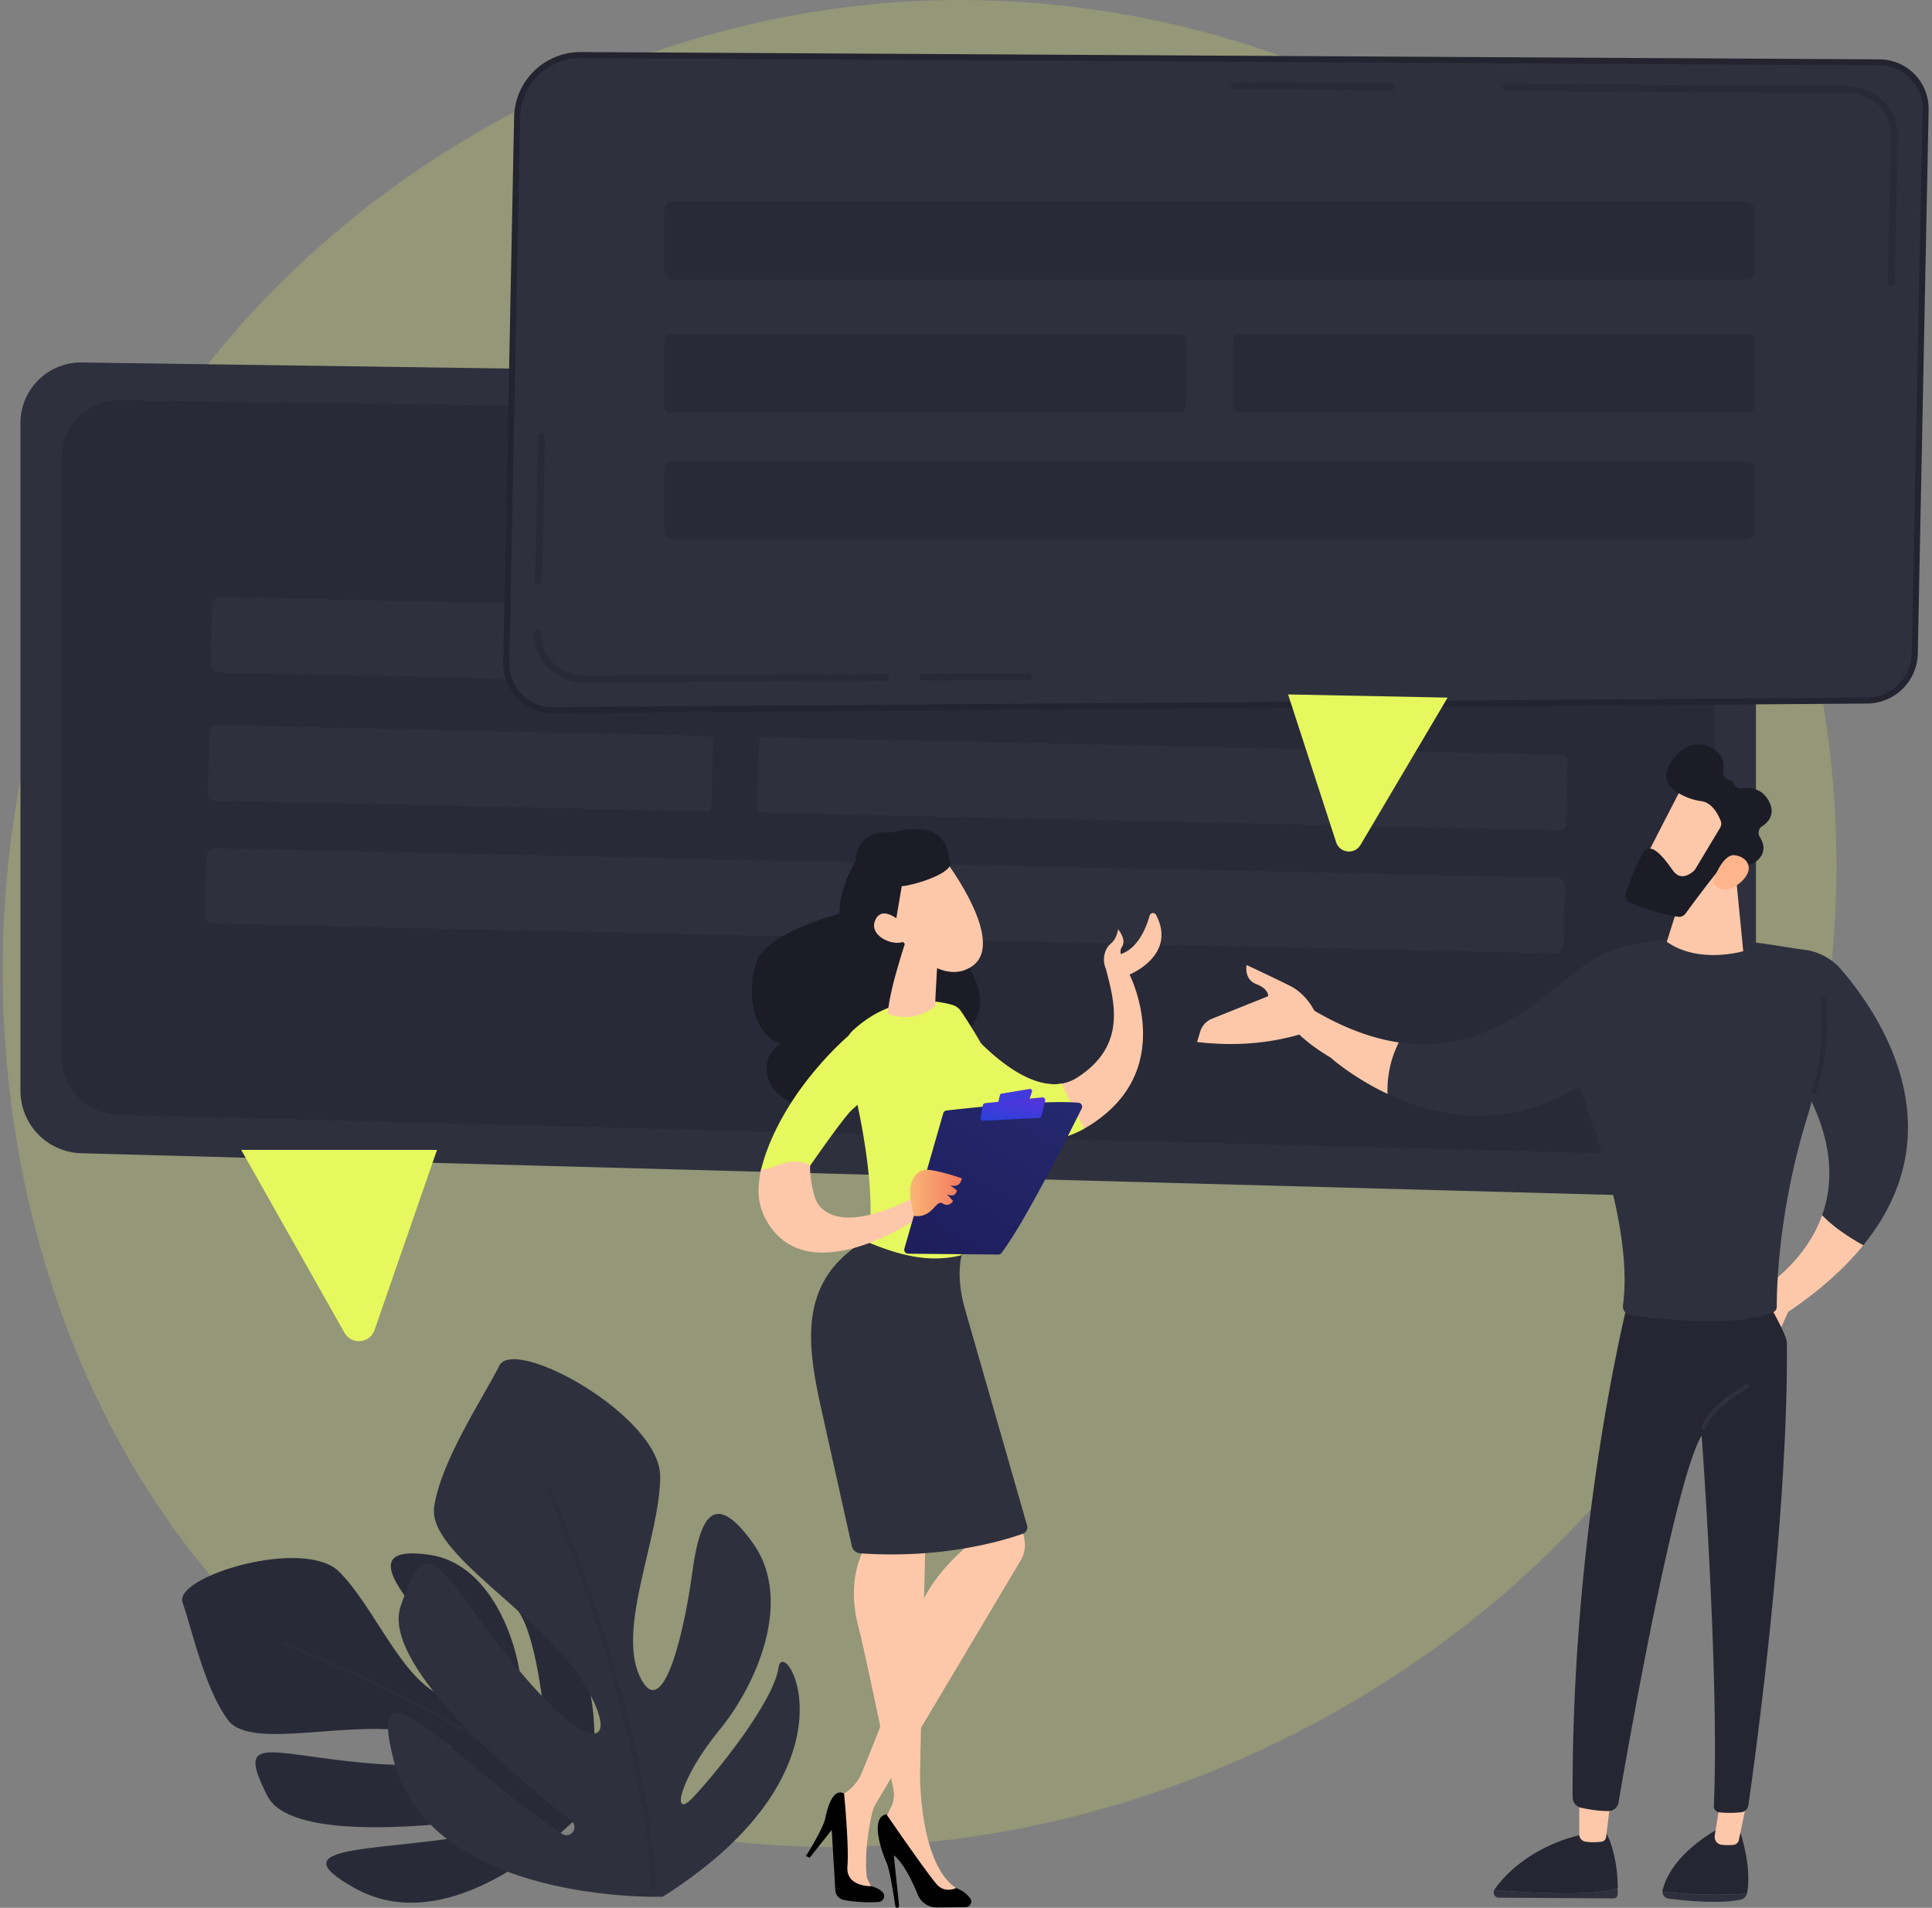 <svg width="320" height="316" fill="none" xmlns="http://www.w3.org/2000/svg"><rect width="100%" height="100%" fill="#808080" stroke="none"/><g clip-path="url(#clip0_93_1101)"><path opacity=".2" d="M291.449 206.68c-29.47 69.235-107.969 108.021-176.043 97.559-11.078-1.703-41.446-6.771-68.334-30.697-51.758-46.058-62.828-137.257-21.075-201.527C56.386 25.237 110.86-1.279 162.622.047c11.149.286 53.878 2.046 91.43 32.943 5.516 4.538 17.68 15.322 28.645 32.429 25.744 40.171 27.958 96.139 8.752 141.261z" fill="#E6F85E"/><path d="M97.144 299.485s-20.9 22.991-38.356 13.274c-14.025-7.81 5.902-5.769 22.808-9.459 1.328-.29.98-2.268-.366-2.09-13.234 1.749-33.41 3.18-36.917-3.702-5.292-10.389-.16-7.019 15.948-5.519 16.107 1.499 19.21-2.468 8.697-4.939-10.514-2.472-27.24 2.993-31.136-2.086-3.896-5.078-6.027-15.173-7.578-19.513-1.552-4.339 20.049-10.854 25.885-5.157 5.837 5.697 10.584 18.412 17.514 20.734 6.93 2.321-.525-8.927-5.122-14.732-4.596-5.806-6.419-10.122 2.766-8.737 9.184 1.385 14.037 12.569 15.005 20.917.969 8.348 4.204 13.017 4.056 8.888-.147-4.13-1.647-16.797-4.583-20.605-2.935-3.807 18.022.84 11.379 32.726z" fill="#282A37"/><path opacity=".53" d="M95.443 299.703a.274.274 0 01-.278-.049c-17.94-15.66-48.029-27.043-48.33-27.156a.274.274 0 01-.176-.358.276.276 0 01.369-.154c.303.113 30.483 11.528 48.498 27.255a.272.272 0 01-.084.462z" fill="#2E303D"/><path d="M109.762 314.168s-38.17 1.256-44.496-22.399c-5.084-19.012 10.14.264 27.842 11.983 1.39.919 2.841-1.076 1.534-2.108-12.847-10.141-31.353-26.674-28.268-35.636 4.658-13.532 6.066-6.139 18.5 9.312 12.434 15.45 18.591 14.789 11.794 3.43-6.798-11.359-25.917-21.402-24.754-29.172 1.163-7.77 8.257-18.264 10.767-23.337s26.716 8.366 26.671 18.37c-.044 10.004-7.227 25.04-3.358 33.12 3.87 8.081 7.439-8.087 8.643-17.091 1.203-9.004 3.457-14.292 10.08-5.031 6.622 9.261.888 23.086-5.661 31.07-6.549 7.983-7.911 14.817-4.386 11.16 3.524-3.656 13.43-15.8 14.287-21.635.858-5.834 14.652 16.568-19.195 37.964z" fill="#2E303D"/><path opacity=".53" d="M108.115 312.859a.338.338 0 01-.194-.288c-1.489-29.158-17.137-65.344-17.295-65.712a.336.336 0 01.159-.478.347.347 0 01.276.003.324.324 0 01.114.084.328.328 0 01.07.123c.158.363 15.855 36.664 17.35 65.947a.338.338 0 01-.48.321z" fill="#282A37"/><path d="M280.434 198.282l-266.957-7.265a10.378 10.378 0 01-7.148-3.126 10.334 10.334 0 01-2.938-7.215V70.055a10 10 0 012.99-7.133 10.042 10.042 0 017.19-2.884l263.935 3.749a13.54 13.54 0 019.44 4.02 13.48 13.48 0 013.895 9.475v110.893a10.103 10.103 0 01-6.446 9.418 10.15 10.15 0 01-3.961.689z" fill="#2E303D"/><path d="M274.079 191.232l-254.213-6.566c-5.345-.138-9.604-4.281-9.604-9.345V75.359c0-5.05 4.365-9.123 9.698-9.052l251.334 3.386c7.042.094 12.698 5.53 12.698 12.195v100.207c0 5.146-4.477 9.277-9.913 9.137z" fill="#282A37"/><path d="M39.955 190.468l17.106 30.293c1.157 2.049 4.198 1.776 4.97-.451l10.356-29.848-32.432.006z" fill="#E6F85E"/><path d="M144.659 68.562h-.008l-32.05-.432a.578.578 0 01-.547-.578.575.575 0 01.554-.57h.007l32.051.432a.576.576 0 01.547.578.574.574 0 01-.554.57z" fill="#fff"/><path d="M258.464 116.293L36.257 111.39a1.393 1.393 0 01-1.358-1.415l.216-9.742a1.388 1.388 0 011.419-1.354l222.206 4.907a1.389 1.389 0 011.358 1.415l-.216 9.742a1.396 1.396 0 01-1.418 1.35zm-.923 41.608l-222.208-4.907a1.388 1.388 0 01-1.357-1.416l.216-9.74a1.394 1.394 0 011.418-1.355l222.207 4.907a1.389 1.389 0 011.357 1.416l-.216 9.741a1.395 1.395 0 01-1.417 1.354zm-140.674-23.496l-81.508-1.806a.96.96 0 01-.938-.978l.235-10.595a.961.961 0 01.98-.937l81.51 1.8a.963.963 0 01.937.979l-.235 10.596a.963.963 0 01-.295.673.948.948 0 01-.686.268zm141.554 3.126l-132.037-2.916a.961.961 0 01-.939-.979l.236-10.595a.963.963 0 01.98-.936l132.042 2.915a.965.965 0 01.939.979l-.235 10.595a.96.96 0 01-.986.937z" fill="#2E303D"/><path d="M96.235 9.12l215.071 1.21a7.701 7.701 0 012.607.472l.354.14a7.68 7.68 0 012.223 1.438l.272.265a7.648 7.648 0 011.494 2.182l.149.35a7.67 7.67 0 01.534 2.588l.002.38-1.796 90.115a7.922 7.922 0 01-2.093 5.205l-.268.278a7.955 7.955 0 01-5.139 2.275l-.388.013-217.588 1.604h0a7.772 7.772 0 01-5.3-2.031l-.279-.268a7.742 7.742 0 01-1.533-2.215l-.152-.356a7.72 7.72 0 01-.549-2.634l-.002-.388 1.799-90.334a10.486 10.486 0 012.814-6.94l.362-.369a10.535 10.535 0 016.888-2.97l.518-.01z" fill="#2E303D" stroke="#23242F"/><path d="M239.771 115.548l-14.427 24.4c-.975 1.652-3.447 1.38-4.039-.444l-7.958-24.481 26.424.525z" fill="#E6F85E"/><path d="M152.881 112.734a.576.576 0 01-.575-.574.577.577 0 01.575-.575l17.532-.105a.575.575 0 010 1.149l-17.532.105zm-55.967.334a8.705 8.705 0 01-6.162-2.535 7.774 7.774 0 01-2.29-5.65.567.567 0 01.168-.418.573.573 0 01.643-.118.576.576 0 01.339.558 6.63 6.63 0 001.959 4.823 7.54 7.54 0 005.39 2.192l49.737-.298a.576.576 0 01.39.971.572.572 0 01-.39.177l-49.738.298h-.046zm-7.707-16.172h-.011a.576.576 0 01-.566-.586l.479-23.995a.58.58 0 01.99-.388.571.571 0 01.16.41l-.476 23.995a.574.574 0 01-.576.564zm141.301-81.967l-26.116-.166a.575.575 0 010-1.148l26.116.166a.575.575 0 010 1.148zm82.76 32.46h-.013a.582.582 0 01-.405-.176.588.588 0 01-.16-.41l.487-24.45a6.562 6.562 0 00-1.909-4.74 7.474 7.474 0 00-5.272-2.202l-56.675-.36a.575.575 0 010-1.148l56.674.36a8.636 8.636 0 016.094 2.553 7.718 7.718 0 012.235 5.567l-.486 24.45a.577.577 0 01-.57.556z" fill="#282A37"/><path d="M289.191 33.383H111.468c-.794 0-1.437.642-1.437 1.433v10.085c0 .792.643 1.434 1.437 1.434h177.723c.793 0 1.436-.642 1.436-1.434V34.816c0-.791-.643-1.433-1.436-1.433zm0 43.072H111.468c-.794 0-1.437.642-1.437 1.433v10.085c0 .792.643 1.434 1.437 1.434h177.723c.793 0 1.436-.642 1.436-1.434V77.888c0-.791-.643-1.433-1.436-1.433zm-93.788-21.096h-84.379a.992.992 0 00-.993.99v10.97c0 .547.445.991.993.991h84.379a.992.992 0 00.993-.99V56.35a.992.992 0 00-.993-.991zm94.231 0h-84.379a.992.992 0 00-.993.99v10.97c0 .547.445.991.993.991h84.379a.992.992 0 00.993-.99V56.35a.992.992 0 00-.993-.991z" fill="#282A37"/><path d="M301.81 201.273c1.943 2.07 4.806 3.86 6.819 4.975-3.007 3.709-7.077 7.424-12.465 11.06l-1.542 3.453-4.94-5.908s8.865-4.403 12.128-13.58z" fill="#FDC8AA"/><path d="M275.37 313.333a1.188 1.188 0 01.032-.32c1.601-6.33 9.543-10.27 9.543-10.27l3.148.246c1.809 5.579 1.576 9.001 1.286 10.526-.008.042-.021.082-.032.124-2.594.228-7.94.379-13.977-.306z" fill="#252631"/><path d="M289.347 313.636a1.365 1.365 0 01-.999 1.006c-3.694.776-9.563.152-12.028-.17-.544-.071-.941-.572-.95-1.139 6.037.685 11.383.534 13.977.303z" fill="#2E303D"/><path d="M289.355 298.309l-1.33 6.405a1.043 1.043 0 01-.897.861 8.85 8.85 0 01-2.064-.032c-.688-.101-1.168-.798-1.045-1.546l.926-5.685 4.41-.003z" fill="#FDC8AA"/><path d="M261.738 313.571c3.477-.097 5.275-.505 6.204-.884 0 .345 0 .696-.011 1.059-.011.388-.3.699-.655.697l-19.085-.123c-.609 0-.965-.709-.701-1.267 2.503.207 8.876.668 14.248.518z" fill="#2E303D"/><path d="M247.491 313.053a.846.846 0 01.075-.143c1.686-2.35 5.978-7.029 14.461-9.059l4.072-.128s1.81 3.142 1.846 8.963c-.93.38-2.727.791-6.204.885-5.375.15-11.747-.311-14.25-.518z" fill="#252631"/><path d="M266.847 297.569c-.045.303-.603 4.903-.819 6.687a.889.889 0 01-.748.798c-.692.082-1.809.158-2.795-.043-.529-.113-.911-.616-.911-1.205v-7.223l5.273.986z" fill="#FDC8AA"/><path d="M270.115 213.622s-9.814 37.218-9.638 84.054a1.811 1.811 0 001.443 1.767c1.234.259 3.048.564 4.55.526a1.692 1.692 0 001.606-1.405c1.376-8.053 9.275-53.419 13.774-60.784 0 0 2.96 40.403 2.014 61.367a.997.997 0 00.878 1.034c1.215.129 2.44.125 3.654-.01a1.34 1.34 0 001.187-1.129c.98-6.817 6.623-47.384 6.383-76.607-.014-1.648-4.368-8.813-4.368-8.813h-21.483z" fill="#252631"/><path d="M256.466 168.578a40.778 40.778 0 004.155-6.329c1.63-3.073.132 1.99.577-1.481 12.209-8.79 30.593-4.341 37.704-3.447a9.505 9.505 0 016.002 3.214c6.093 7.036 19.464 26.301 3.725 45.713-2.013-1.115-4.876-2.905-6.819-4.975 1.741-4.898 1.883-11.157-1.765-18.832-.125.61-.281 1.213-.466 1.806-5.03 15.899-5.298 29.13-5.288 32.179a1 1 0 01-.632.941c-6.62 2.647-19.362 1.071-23.64.435a1.436 1.436 0 01-1.203-1.629c2.099-15.176-8.675-40.14-11.52-46.392a4.14 4.14 0 00-.83-1.203z" fill="#2E303D"/><path d="M287.462 144.543l1.274 13.006s-7.331 2.203-12.668-1.552l3.749-11.82 7.645.366z" fill="#FDC8AA"/><path d="M278.949 129.719c-.176.166-7.448 14.414-7.448 14.414l8.242 3.969 8.903-12.482s-6.739-8.676-9.697-5.901z" fill="#FDC8AA"/><path d="M285.002 135.966a1.309 1.309 0 01-.098 1.152l-4.111 6.837a1.25 1.25 0 01-.227.28c-.488.451-2.163 1.776-3.457-.024-1.103-1.534-2.138-2.927-3.248-3.498a1.302 1.302 0 00-1.008-.079 1.318 1.318 0 00-.765.661c-.679 1.339-1.99 4.069-2.813 6.658a1.302 1.302 0 00.761 1.602c1.67.677 4.968 1.895 7.894 2.298a1.322 1.322 0 001.244-.527c1.26-1.723 4.808-6.533 6.02-7.737 1.125-1.118 3.203-.696 4.138-.427a1.33 1.33 0 001.051-.138c.949-.571 2.601-1.992 1.09-4.402a1.312 1.312 0 01.407-1.783c1.06-.696 2.211-2.002 1.115-4.117-1.11-2.144-3.092-2.334-4.441-2.169a1.36 1.36 0 01-1.432-.79.865.865 0 00-.679-.533 1.277 1.277 0 01-1.028-.993 1.266 1.266 0 01-.004-.502c.238-1.212.059-2.786-1.88-3.849-3.556-1.952-6.673 1.227-7.465 3.91-.792 2.683 3.184 4.58 5.685 4.897 1.835.227 2.847 2.228 3.251 3.273z" fill="#1B1C26"/><path d="M283.649 146.096s1.584-4.616 3.606-4.447c2.023.17 3.62 2.182 1.109 4.444-3.121 2.812-4.715.003-4.715.003z" fill="#FEB58C"/><path d="M300.712 181.249c2.668-7.285 1.696-16.083 1.69-16.171l-.736.084c.011.087.957 8.715-1.65 15.834l.696.253z" fill="#282A37"/><path d="M282.211 236.831a.37.37 0 00.357-.277c.815-3.132 6.909-6.574 6.971-6.609a.364.364 0 00.175-.222.366.366 0 00-.256-.455.368.368 0 00-.281.033c-.262.147-6.432 3.632-7.325 7.068a.373.373 0 00.265.452c.031.007.062.01.094.01zm-50.528-64.16c13.808 2.068 22.808-6.625 29.515-11.899 8.854-6.962 15.745-3.576 15.745-3.576l-9.444 17.982c-14.101 13.266-28.559 10.321-37.673 6.021a17.51 17.51 0 011.857-8.528z" fill="#2E303D"/><path d="M212.275 164.448l4.579 2.459c5.492 3.336 10.406 5.099 14.829 5.755a17.498 17.498 0 00-1.857 8.528c-5.803-2.736-9.44-6.021-9.44-6.021-10.374-6.167-8.111-10.721-8.111-10.721z" fill="#FDC8AA"/><path d="M198.785 170.887a3.378 3.378 0 011.974-2.157l9.293-3.724s.14-1.189-1.963-1.997c-2.104-.808-1.612-3.16-1.612-3.16s2.874 1.308 7.083 3.385c2.405 1.186 3.756 3.282 4.472 4.859l-2.392 3.14c-5.728 1.716-11.524 2.044-17.369 1.363l.514-1.709zm-40.227-2.414l5.769 18.253s6.694 4.921 15.229.225a21.734 21.734 0 004.044-2.887c10.359-9.225 3.486-22.646 3.486-22.646s7.906-3.182 4.393-9.879a.575.575 0 00-1.06.113c-.512 1.847-1.761 5.078-4.376 6.222a5.16 5.16 0 00-.377.17 1.359 1.359 0 01.162-1.202c.818-1.241-.656-2.934-.656-2.934s-.098 1.497-1.232 2.43c-.978.816-1.445 2.608-.781 4.087 1.419 5.487 3.54 12.74-4.717 18.047a6.899 6.899 0 01-2.624 1.016c-7.888 1.32-17.26-11.015-17.26-11.015z" fill="#FDC8AA"/><path d="M158.558 168.473l5.769 18.253s6.694 4.921 15.229.225l-3.732-7.458c-7.894 1.315-17.266-11.02-17.266-11.02z" fill="#E6F85E"/><path d="M156.83 146.087s3.265-11.35-8.955-8.229c0 0-5.987-.832-6.158 4.792 0 0-2.588 3.892-2.697 8.69 0 0-11.763 3.035-13.622 7.739-1.9 4.814-.846 12.462 3.985 13.782 0 0-3.846 2.038-1.897 6.391s11.333 7.234 16.71 1.758c0 0 15.708 1.693 15.135-9.332 0 0 7.173-4.864-.692-13.805-7.866-8.942-1.809-11.786-1.809-11.786z" fill="#1B1C26"/><path d="M157.786 166.464c-2.47-.738-9.661-2.102-16.501 4.196a4.224 4.224 0 00-1.221 4.211c1.838 6.749 6.685 26.687 2.434 35.315 0 0 7.49 8.239 15.662 1.598 0 0 3.666-15.943 8.467-22.941 3.317-4.833-5.285-18.145-7.465-21.362a2.552 2.552 0 00-1.376-1.017z" fill="#E6F85E"/><path d="M150.967 153.057s-3.653 10.308-3.927 14.856c0 0 4.036 1.832 7.84-1.259 0 0 .399-10.297.976-12.141l-4.889-1.456z" fill="#FDC8AA"/><path d="M156.824 142.877s9.865 13.112 4.248 17.119c-5.617 4.008-12.641-5.309-12.641-5.309s-2.389-7.248-.129-9.778c2.26-2.531 8.522-2.032 8.522-2.032z" fill="#FDC8AA"/><path d="M152.327 139.791s4.412.934 5.074 2.9c.663 1.966-6.131 3.964-8.045 4.099l-1.357 8.03s-4.74-7.413-3.036-11.798c1.705-4.386 7.364-3.231 7.364-3.231z" fill="#1B1C26"/><path d="M150.26 153.658s-3.82-4.208-5.232-1.373c-1.413 2.835 3.462 4.825 5.1 3.41l.132-2.037zm17.438 91.601c-.028.723 1.245 6.464 1.939 9.526a5.031 5.031 0 01-.544 3.618l-24.004 40.312a5.552 5.552 0 00-.631 1.567c-.44 1.893-1.357 6.528-.875 10.746l1.244 2.574-5.372-1.213-1.169-14.391 1.52-.925a7.222 7.222 0 002.922-3.413c2.17-5.261 7.56-18.652 8.95-25.178 1.583-7.417 9.833-13.442 9.833-13.442l-1.45-3.42 7.637-6.361z" fill="#FDC8AA"/><path d="M133.486 307.433s2.9-4.588 3.24-6.374c.341-1.787 1.292-4.939 3.08-3.99 0 0 .843 8.676.552 12.065-.291 3.389 3.846 3.281 3.846 3.281s1.139.16 1.972.992c.576.574.164 1.569-.648 1.622-1.924.13-3.856.021-5.753-.325a1.756 1.756 0 01-1.42-1.62l-.595-9.985-3.659 4.609-.615-.275z" fill="#000"/><path d="M153.359 251.679s-.846 36.058-.962 41.18c-.115 5.121.811 16.47 5.957 19.863l-2.239 1.653s-2.798-2.37-5.531-6.94c-3.071-5.129-3.999-6.067-3.999-6.067l1.018-2.082a4.58 4.58 0 00.372-2.934c-1.111-5.369-4.82-23.229-5.832-27.075-1.194-4.54-1.279-10.603 2.876-15.678 4.156-5.075 8.34-1.92 8.34-1.92z" fill="#FDC8AA"/><path d="M148.607 316a.322.322 0 01-.21-.075.323.323 0 01-.108-.195c-.17-1.203-.883-6.022-1.47-7.27-.668-1.429-2.85-7.449 0-7.954 0 0 7.091 10.334 8.451 11.728 1.361 1.394 3.079.488 3.079.488a5.124 5.124 0 012.326 1.665.945.945 0 01.096.981.94.94 0 01-.836.524l-4.776.046a3.37 3.37 0 01-3.15-2.113c-.84-2.094-2.284-5.167-3.967-6.531l.875 8.352a.326.326 0 01-.182.324.316.316 0 01-.128.03z" fill="#000"/><path d="M159.29 207.896s-1.075 3.423.577 9.061l10.255 35.73c.078.27.05.56-.079.81a1.11 1.11 0 01-.614.537c-3.067 1.098-13.152 4.203-26.919 3.257a1.563 1.563 0 01-1.424-1.215c-.905-4.074-4.003-17.973-4.638-20.829-2.428-10.882-5.139-22.618 6.787-29.714 5.497 2.35 10.618 3.737 16.055 2.363z" fill="#2E303D"/><path d="M126.142 194.082h-.079c1.293-1.016 8.154-1.05 8.154-1.05s4.982-7.199 6.673-8.986l.157-.155a50.037 50.037 0 012.113-1.851 6.174 6.174 0 001.789-2.44c2.639-6.628.555-10.964-4.243-8.185 0 0-10.141 8.406-14.08 20.315-.046.146-.084.285-.13.423-.157.552-.313 1.077-.452 1.565-.011.036.029.089.02.125-.035.084.1.158.078.239z" fill="#E6F85E"/><path d="M151.214 198.403s-11.784 6.646-15.761.972c-.826-1.179-1.446-5.236-1.244-6.352-3.533-1.78-6.192.836-8.175.691-.52 2.719-.773 5.367.83 8.291 6.965 12.714 25.908-.703 25.908-.703l-1.558-2.899z" fill="#FDC8AA"/><path d="M149.798 206.815l6.43-22.406a.656.656 0 01.554-.471c1.165-.136 4.542-.516 8.441-.845 4.696-.397 10.15-.718 13.408-.445a.662.662 0 01.605.635.667.667 0 01-.067.31c-1.853 3.74-9.477 18.96-13.294 23.942a.653.653 0 01-.53.261l-14.92-.139a.663.663 0 01-.524-.265.668.668 0 01-.103-.577z" fill="url(#paint0_linear_93_1101)"/><path d="M165.892 181.144l4.664-.776a.344.344 0 01.381.266.334.334 0 01-.008.169l-.463 1.396a.33.33 0 01-.272.226l-4.488.598a.339.339 0 01-.37-.407l.286-1.218a.334.334 0 01.27-.254z" fill="url(#paint1_linear_93_1101)"/><path d="M162.401 185.086l.384-1.997a.46.46 0 01.407-.372l9.419-.954a.464.464 0 01.496.565l-.598 2.488a.466.466 0 01-.427.353l-9.204.462a.457.457 0 01-.477-.545z" fill="url(#paint2_linear_93_1101)"/><path d="M151.352 201.4s-.895-3.675-.533-4.98c.361-1.305 1.06-2.981 3.393-2.608 2.332.372 5.09 1.354 5.09 1.354s-.14 1.7-1.914 1.151l1.103.844s-.158 1.36-1.656.634l1.023 1.128s-.643 1.117-1.746.401c-1.103-.717-1.633 2.519-4.76 2.076z" fill="url(#paint3_linear_93_1101)"/></g><defs><linearGradient id="paint0_linear_93_1101" x1="191.789" y1="144.06" x2="128.422" y2="252.022" gradientUnits="userSpaceOnUse"><stop stop-color="#2B3582"/><stop offset="1" stop-color="#150E42"/></linearGradient><linearGradient id="paint1_linear_93_1101" x1="170.565" y1="171.055" x2="167.357" y2="185.171" gradientUnits="userSpaceOnUse"><stop stop-color="#7C27DD"/><stop offset="1" stop-color="#2B41D9"/></linearGradient><linearGradient id="paint2_linear_93_1101" x1="168.879" y1="176.975" x2="167.345" y2="186.199" gradientUnits="userSpaceOnUse"><stop stop-color="#7C27DD"/><stop offset="1" stop-color="#2B41D9"/></linearGradient><linearGradient id="paint3_linear_93_1101" x1="150.733" y1="197.6" x2="159.302" y2="197.6" gradientUnits="userSpaceOnUse"><stop stop-color="#F9B776"/><stop offset="1" stop-color="#F47960"/></linearGradient><clipPath id="clip0_93_1101"><path fill="#fff" transform="translate(.44)" d="M0 0h319v316H0z"/></clipPath></defs></svg>